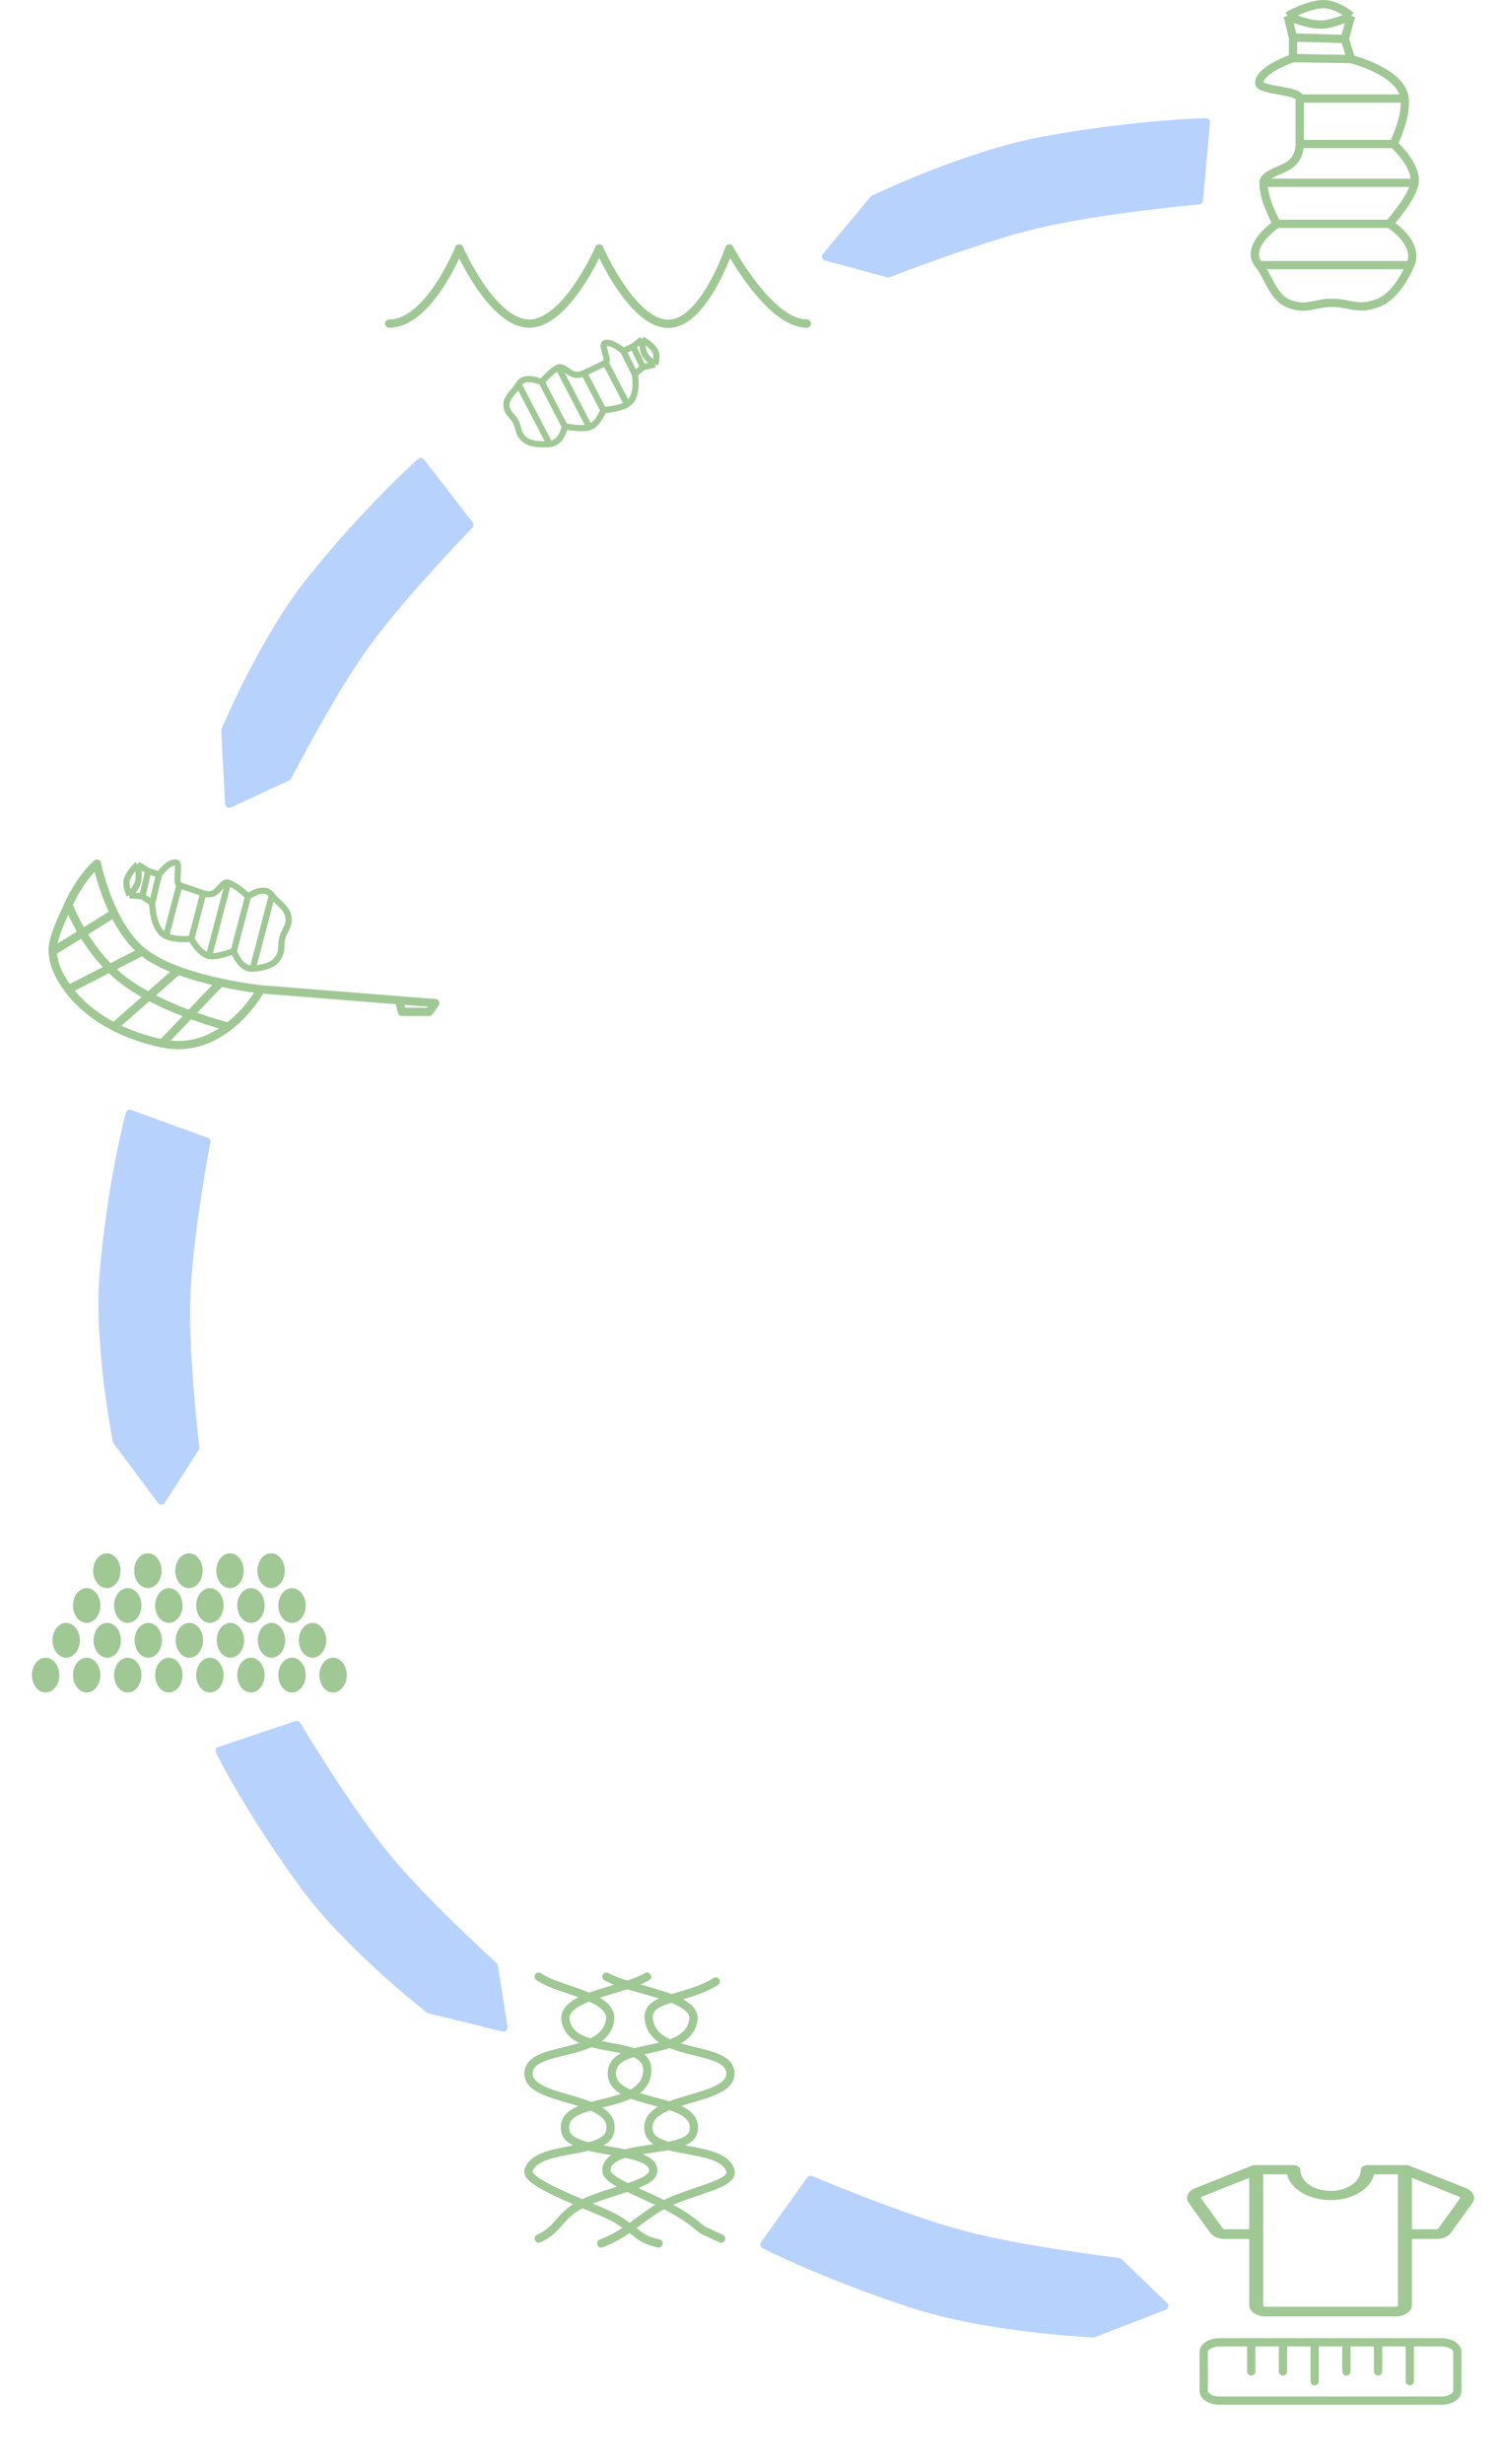 <svg width="363" height="596" viewBox="0 0 363 596" fill="none" xmlns="http://www.w3.org/2000/svg">
<path d="M304.716 64.129C300.84 59.629 309.014 54.142 309.014 54.142M304.716 64.129H341.287M304.716 64.129C306.622 66.342 308.048 71.698 311.423 73.252C315.92 75.323 318.034 73.252 322.27 73.252C326.686 73.252 328.518 75.209 333.579 73.252C337.361 71.789 340.055 66.89 341.287 64.129M309.014 54.142C309.014 54.142 305.759 48.663 305.759 44.209M309.014 54.142H336.167M305.759 44.209H342.329M305.759 44.209C305.759 42.013 310.301 41.355 312.465 39.579C314.689 37.753 314.536 34.839 314.536 34.839M314.536 34.839C314.536 34.839 314.536 27.588 314.536 23.836M314.536 34.839H337.209M314.536 23.836H339.92M314.536 23.836C314.536 21.69 304.469 22.078 304.715 19.939C305.091 16.672 312.907 14.057 312.907 14.057M312.907 14.057V9.078M312.907 14.057L326.965 14.294M312.907 9.078L311.605 3.862M312.907 9.078L325.43 9.424M311.605 3.862C311.605 3.862 316.576 1 320.382 1C323.503 1 326.965 3.862 326.965 3.862M311.605 3.862C311.605 3.862 316.718 6.26 320.382 5.91C323.271 5.635 326.965 3.862 326.965 3.862M326.965 3.862L325.43 9.424M325.43 9.424L326.965 14.294M326.965 14.294C326.965 14.294 339.203 17.343 339.92 23.836M339.92 23.836C340.439 28.533 337.209 34.839 337.209 34.839M337.209 34.839C337.209 34.839 342.867 39.778 342.329 44.209M342.329 44.209C341.897 47.778 336.167 54.142 336.167 54.142M336.167 54.142C336.167 54.142 343.704 58.713 341.287 64.129" stroke="#9FC894" stroke-width="2"/>
<path d="M125.499 93.005C126.83 90.461 131.102 92.444 131.102 92.444M125.499 93.005L133.01 107.417M125.499 93.005C124.845 94.256 122.607 96.027 122.566 97.708C122.511 99.948 123.924 100.314 124.794 101.983C125.701 103.723 125.152 104.887 127.116 106.44C128.584 107.6 131.453 107.555 133.01 107.417M131.102 92.444C131.102 92.444 133.023 89.923 135.127 88.918M131.102 92.444L136.679 103.144M135.127 88.918L142.638 103.33M135.127 88.918C136.165 88.422 137.409 90.064 138.693 90.515C140.012 90.979 141.358 90.261 141.358 90.261M141.358 90.261C141.358 90.261 144.785 88.623 146.558 87.776M141.358 90.261L146.015 99.196M146.558 87.776L151.771 97.78M146.558 87.776C147.572 87.291 145.321 83.412 146.382 83.026C148.003 82.436 150.844 84.926 150.844 84.926M150.844 84.926L153.197 83.801M150.844 84.926L153.62 90.519M153.197 83.801L155.395 82.111M153.197 83.801L155.606 88.815M155.395 82.111C155.395 82.111 157.768 83.423 158.55 84.923C159.191 86.153 158.55 88.164 158.55 88.164M155.395 82.111C155.395 82.111 155.312 84.667 156.23 86.032C156.953 87.108 158.55 88.164 158.55 88.164M158.55 88.164L155.606 88.815M155.606 88.815L153.62 90.519M153.62 90.519C153.62 90.519 154.692 96.031 151.771 97.78M151.771 97.78C149.658 99.045 146.015 99.196 146.015 99.196M146.015 99.196C146.015 99.196 144.843 102.541 142.638 103.33M142.638 103.33C140.863 103.965 136.679 103.144 136.679 103.144M136.679 103.144C136.679 103.144 136.066 107.147 133.01 107.417" stroke="#9FC894" stroke-width="1.5"/>
<path d="M94.168 78.282C103.853 78.282 111.117 60.101 111.117 60.101C111.117 60.101 119.034 78.282 128.066 78.282C137.099 78.282 145.015 60.101 145.015 60.101C145.015 60.101 153.424 79.51 162.57 78.282C170.721 77.189 176.493 60.101 176.493 60.101C176.493 60.101 186.178 78.282 195.258 78.282" stroke="#9FC894" stroke-width="2" stroke-linecap="round" stroke-linejoin="round"/>
<path d="M354.738 529.305L340.844 523.797H340.816L340.732 523.758H340.563C340.563 523.738 340.535 523.738 340.507 523.738H331C330.553 523.738 330.124 523.862 329.807 524.082C329.491 524.301 329.313 524.599 329.313 524.91C329.313 526.257 328.542 527.549 327.171 528.501C325.8 529.453 323.94 529.988 322 529.988C320.061 529.988 318.201 529.453 316.83 528.501C315.458 527.549 314.688 526.257 314.688 524.91C314.688 524.599 314.51 524.301 314.194 524.082C313.877 523.862 313.448 523.738 313 523.738H303.494C303.466 523.738 303.438 523.738 303.438 523.758H303.269L303.185 523.797H303.157L289.263 529.305C288.387 529.654 287.736 530.223 287.444 530.894C287.151 531.566 287.238 532.29 287.688 532.918L292.863 540.105C293.191 540.558 293.693 540.938 294.314 541.203C294.935 541.469 295.649 541.609 296.378 541.609H302.313V557.625C302.313 558.35 302.728 559.046 303.466 559.558C304.205 560.071 305.206 560.359 306.25 560.359H337.75C338.795 560.359 339.796 560.071 340.535 559.558C341.273 559.046 341.688 558.35 341.688 557.625V541.609H347.622C348.351 541.609 349.066 541.469 349.687 541.203C350.307 540.938 350.81 540.558 351.138 540.105L356.313 532.918C356.763 532.29 356.85 531.566 356.557 530.894C356.265 530.223 355.614 529.654 354.738 529.305ZM296.378 539.266C296.277 539.267 296.177 539.248 296.092 539.209C296.007 539.171 295.94 539.116 295.9 539.051L290.725 531.863C290.69 531.821 290.667 531.774 290.658 531.726C290.649 531.677 290.654 531.628 290.672 531.581C290.69 531.534 290.722 531.49 290.765 531.451C290.808 531.412 290.861 531.38 290.922 531.355L302.313 526.824V539.266H296.378ZM338.313 557.625C338.313 557.729 338.254 557.828 338.148 557.901C338.043 557.974 337.9 558.016 337.75 558.016H306.25C306.101 558.016 305.958 557.974 305.853 557.901C305.747 557.828 305.688 557.729 305.688 557.625V525.984H311.453C311.863 527.722 313.149 529.301 315.081 530.441C317.013 531.581 319.465 532.206 322 532.206C324.535 532.206 326.988 531.581 328.92 530.441C330.852 529.301 332.137 527.722 332.547 525.984H338.313V557.625ZM353.275 531.863L348.1 539.051C348.061 539.116 347.994 539.171 347.909 539.209C347.824 539.248 347.724 539.267 347.622 539.266H341.688V526.824L353.078 531.355C353.14 531.38 353.193 531.412 353.236 531.451C353.279 531.49 353.311 531.534 353.329 531.581C353.347 531.628 353.352 531.677 353.343 531.726C353.333 531.774 353.311 531.821 353.275 531.863Z" fill="#9FC894"/>
<path d="M302.801 567.782V573.661M310.475 567.782V573.661M318.15 567.782V576.012M325.824 567.782V573.661M333.498 567.782V573.661M341.172 567.782V576.012M295.127 566.606H348.846C349.864 566.606 350.84 566.854 351.56 567.295C352.279 567.736 352.683 568.334 352.683 568.958V578.364C352.683 578.987 352.279 579.586 351.56 580.027C350.84 580.468 349.864 580.715 348.846 580.715H295.127C294.109 580.715 293.133 580.468 292.414 580.027C291.694 579.586 291.29 578.987 291.29 578.364V568.958C291.29 568.334 291.694 567.736 292.414 567.295C293.133 566.854 294.109 566.606 295.127 566.606V566.606Z" stroke="#9FC894" stroke-width="2" stroke-linecap="round" stroke-linejoin="round"/>
<path d="M65.806 216.586C63.935 213.899 60.018 216.88 60.018 216.88M65.806 216.586L61.166 234.322M65.806 216.586C66.726 217.907 69.356 219.559 69.744 221.474C70.26 224.027 68.905 224.68 68.368 226.735C67.807 228.877 68.602 230.116 66.933 232.219C65.685 233.791 62.771 234.219 61.166 234.322M60.018 216.88C60.018 216.88 57.554 214.319 55.217 213.52M60.018 216.88L56.573 230.048M55.217 213.52L50.577 231.256M55.217 213.52C54.064 213.126 53.142 215.211 51.935 215.942C50.695 216.693 49.184 216.096 49.184 216.096M49.184 216.096C49.184 216.096 45.378 214.796 43.408 214.124M49.184 216.096L46.307 227.092M43.408 214.124L40.187 226.434M43.408 214.124C42.282 213.739 43.762 208.926 42.608 208.662C40.846 208.259 38.482 211.58 38.482 211.58M38.482 211.58L35.868 210.688M38.482 211.58L36.822 218.441M35.868 210.688L33.295 209.121M35.868 210.688L34.461 216.823M33.295 209.121C33.295 209.121 31.162 211.019 30.679 212.865C30.283 214.378 31.346 216.57 31.346 216.57M33.295 209.121C33.295 209.121 33.905 212.031 33.256 213.745C32.745 215.097 31.346 216.57 31.346 216.57M31.346 216.57L34.461 216.823M34.461 216.823L36.822 218.441M36.822 218.441C36.822 218.441 36.87 224.922 40.187 226.434M40.187 226.434C42.587 227.528 46.307 227.092 46.307 227.092M46.307 227.092C46.307 227.092 48.182 230.722 50.577 231.256M50.577 231.256C52.505 231.686 56.573 230.048 56.573 230.048M56.573 230.048C56.573 230.048 58.016 234.523 61.166 234.322" stroke="#9FC894" stroke-width="1.5"/>
<path d="M34.441 230.164C31.53 227.79 29.287 224.346 27.609 220.921M34.441 230.164L16.567 239.317M34.441 230.164C36.719 232.022 39.785 233.536 43.068 234.758M63.16 239.317L96.543 241.967M63.16 239.317C63.16 239.317 58.829 238.866 53.324 237.675M63.16 239.317C63.16 239.317 60.396 244.428 55.304 248.359M39.275 252.404C35.066 251.523 31.126 250.168 27.609 248.359M39.275 252.404L53.324 237.675M39.275 252.404C45.904 253.792 51.318 251.438 55.304 248.359M96.543 241.967L105.333 242.665L103.868 244.77L97.276 244.77L96.543 241.967ZM27.609 220.921C24.658 214.894 23.458 208.921 23.458 208.921C23.458 208.921 19.678 212.03 16.564 218.816M27.609 220.921L12.759 230.164M12.759 230.164C12.859 231.973 13.303 233.783 14.204 235.543C14.883 236.87 15.675 238.129 16.567 239.317M12.759 230.164C12.582 226.985 15.239 221.705 16.564 218.816M16.567 239.317C19.36 243.036 23.144 246.063 27.609 248.359M27.609 248.359L43.068 234.758M43.068 234.758C46.467 236.024 50.097 236.976 53.324 237.675M55.304 248.359C55.304 248.359 40.475 244.77 30.615 237.675C20.755 230.58 16.564 218.816 16.564 218.816" stroke="#9FC894" stroke-width="2" stroke-linecap="round" stroke-linejoin="round"/>
<ellipse cx="11.042" cy="405.209" rx="3.312" ry="4.209" fill="#9FC894"/>
<ellipse cx="20.978" cy="405.209" rx="3.312" ry="4.209" fill="#9FC894"/>
<ellipse cx="30.916" cy="405.209" rx="3.312" ry="4.209" fill="#9FC894"/>
<ellipse cx="40.852" cy="405.209" rx="3.312" ry="4.209" fill="#9FC894"/>
<ellipse cx="50.789" cy="405.209" rx="3.312" ry="4.209" fill="#9FC894"/>
<ellipse cx="60.726" cy="405.209" rx="3.312" ry="4.209" fill="#9FC894"/>
<ellipse cx="70.663" cy="405.209" rx="3.312" ry="4.209" fill="#9FC894"/>
<ellipse cx="16.012" cy="396.791" rx="3.312" ry="4.209" fill="#9FC894"/>
<ellipse cx="25.949" cy="396.791" rx="3.312" ry="4.209" fill="#9FC894"/>
<ellipse cx="35.886" cy="396.791" rx="3.312" ry="4.209" fill="#9FC894"/>
<ellipse cx="45.822" cy="396.791" rx="3.312" ry="4.209" fill="#9FC894"/>
<ellipse cx="55.761" cy="396.791" rx="3.312" ry="4.209" fill="#9FC894"/>
<ellipse cx="65.696" cy="396.791" rx="3.312" ry="4.209" fill="#9FC894"/>
<ellipse cx="75.633" cy="396.791" rx="3.312" ry="4.209" fill="#9FC894"/>
<ellipse cx="20.981" cy="388.374" rx="3.312" ry="4.209" fill="#9FC894"/>
<ellipse cx="30.918" cy="388.374" rx="3.312" ry="4.209" fill="#9FC894"/>
<ellipse cx="40.855" cy="388.374" rx="3.312" ry="4.209" fill="#9FC894"/>
<ellipse cx="50.792" cy="388.374" rx="3.312" ry="4.209" fill="#9FC894"/>
<ellipse cx="60.728" cy="388.374" rx="3.312" ry="4.209" fill="#9FC894"/>
<ellipse cx="70.667" cy="388.374" rx="3.312" ry="4.209" fill="#9FC894"/>
<ellipse cx="25.855" cy="379.957" rx="3.312" ry="4.209" fill="#9FC894"/>
<ellipse cx="35.792" cy="379.957" rx="3.312" ry="4.209" fill="#9FC894"/>
<ellipse cx="45.729" cy="379.957" rx="3.312" ry="4.209" fill="#9FC894"/>
<ellipse cx="55.666" cy="379.957" rx="3.312" ry="4.209" fill="#9FC894"/>
<ellipse cx="65.602" cy="379.957" rx="3.312" ry="4.209" fill="#9FC894"/>
<ellipse cx="80.599" cy="405.209" rx="3.312" ry="4.209" fill="#9FC894"/>
<path d="M130.362 478.158C135.405 481.678 148.575 482.852 147.62 488.718C146.09 498.105 127.899 494.585 127.899 501.625C127.9 508.664 149.615 506.864 147.62 515.704C146.33 521.417 129.764 518.701 127.899 525.091C126.949 528.347 145.514 534.477 149.288 536.824C154.95 540.344 154.338 541.517 159.377 542.691" stroke="#9FC894" stroke-width="2" stroke-linecap="round" stroke-linejoin="round"/>
<path d="M156.588 478.158C150.532 481.678 135.912 482.852 136.868 488.718C138.397 498.105 157.849 492.238 156.588 501.625C155.328 511.011 134.873 506.864 136.868 515.704C138.157 521.417 158.094 519.224 158.096 525.091C158.096 528.572 147.381 529.753 140.507 533.304C135.242 536.024 135.423 539.171 130.381 541.517" stroke="#9FC894" stroke-width="2" stroke-linecap="round" stroke-linejoin="round"/>
<path d="M146.749 478.158C153.052 481.678 168.744 482.852 167.788 488.718C166.259 498.105 148.068 493.411 148.068 501.625C148.068 509.838 169.784 506.864 167.788 515.704C166.499 521.417 146.749 518.051 146.749 525.091C146.749 528.465 160.612 531.731 168.2 537.997C170.283 539.718 169.461 539.171 174.504 541.517" stroke="#9FC894" stroke-width="2" stroke-linecap="round" stroke-linejoin="round"/>
<path d="M173.222 479.332C165.658 484.025 156.08 482.852 157.036 488.718C158.566 498.105 176.756 494.585 176.756 501.625C176.756 508.665 155.041 506.864 157.036 515.704C158.326 521.417 174.892 518.701 176.756 525.091C177.737 528.451 167.549 529.753 160.675 533.304C155.41 536.024 151.811 540.344 145.507 542.691" stroke="#9FC894" stroke-width="2" stroke-linecap="round" stroke-linejoin="round"/>
<path d="M199.907 62.055L214.978 66.126C214.978 66.126 236.328 57.746 250.611 54.309C265.751 50.665 290.114 48.447 290.114 48.447L291.828 29.579C291.828 29.579 274.884 29.934 252.452 34.044C233.758 37.468 211.457 48.231 211.457 48.231L199.907 62.055Z" fill="#B8D2FE" stroke="#B8D2FE" stroke-width="2" stroke-linecap="round" stroke-linejoin="round"/>
<path d="M55.458 194.413L69.563 187.899C69.563 187.899 79.753 168.076 88.071 156.439C96.889 144.104 113.6 126.983 113.6 126.983L101.827 111.765C101.827 111.765 89.383 122.782 75.426 140.094C63.796 154.52 54.541 176.731 54.541 176.731L55.458 194.413Z" fill="#B8D2FE" stroke="#B8D2FE" stroke-width="2" stroke-linecap="round" stroke-linejoin="round"/>
<path d="M39.044 362.982L47.236 350.203C47.236 350.203 44.622 328.25 45.054 314.154C45.511 299.212 49.909 276.159 49.909 276.159L31.415 269.447C31.415 269.447 27.162 285.157 25.189 306.945C23.545 325.101 28.294 348.579 28.294 348.579L39.044 362.982Z" fill="#B8D2FE" stroke="#B8D2FE" stroke-width="2" stroke-linecap="round" stroke-linejoin="round"/>
<path d="M121.821 490.459L119.508 475.629C119.508 475.629 102.76 460.43 93.622 449.372C83.934 437.65 71.816 417.29 71.816 417.29L53.146 423.542C53.146 423.542 60.444 438.19 73.569 456.087C84.507 471.002 103.914 486.053 103.914 486.053L121.821 490.459Z" fill="#B8D2FE" stroke="#B8D2FE" stroke-width="2" stroke-linecap="round" stroke-linejoin="round"/>
<path d="M281.743 557.812L270.693 547.186C270.693 547.186 247.794 544.464 233.587 540.752C218.526 536.818 196.158 527.311 196.158 527.311L185.001 542.949C185.001 542.949 199.95 550.596 221.604 557.549C239.649 563.343 264.597 564.435 264.597 564.435L281.743 557.812Z" fill="#B8D2FE" stroke="#B8D2FE" stroke-width="2" stroke-linecap="round" stroke-linejoin="round"/>
</svg>
